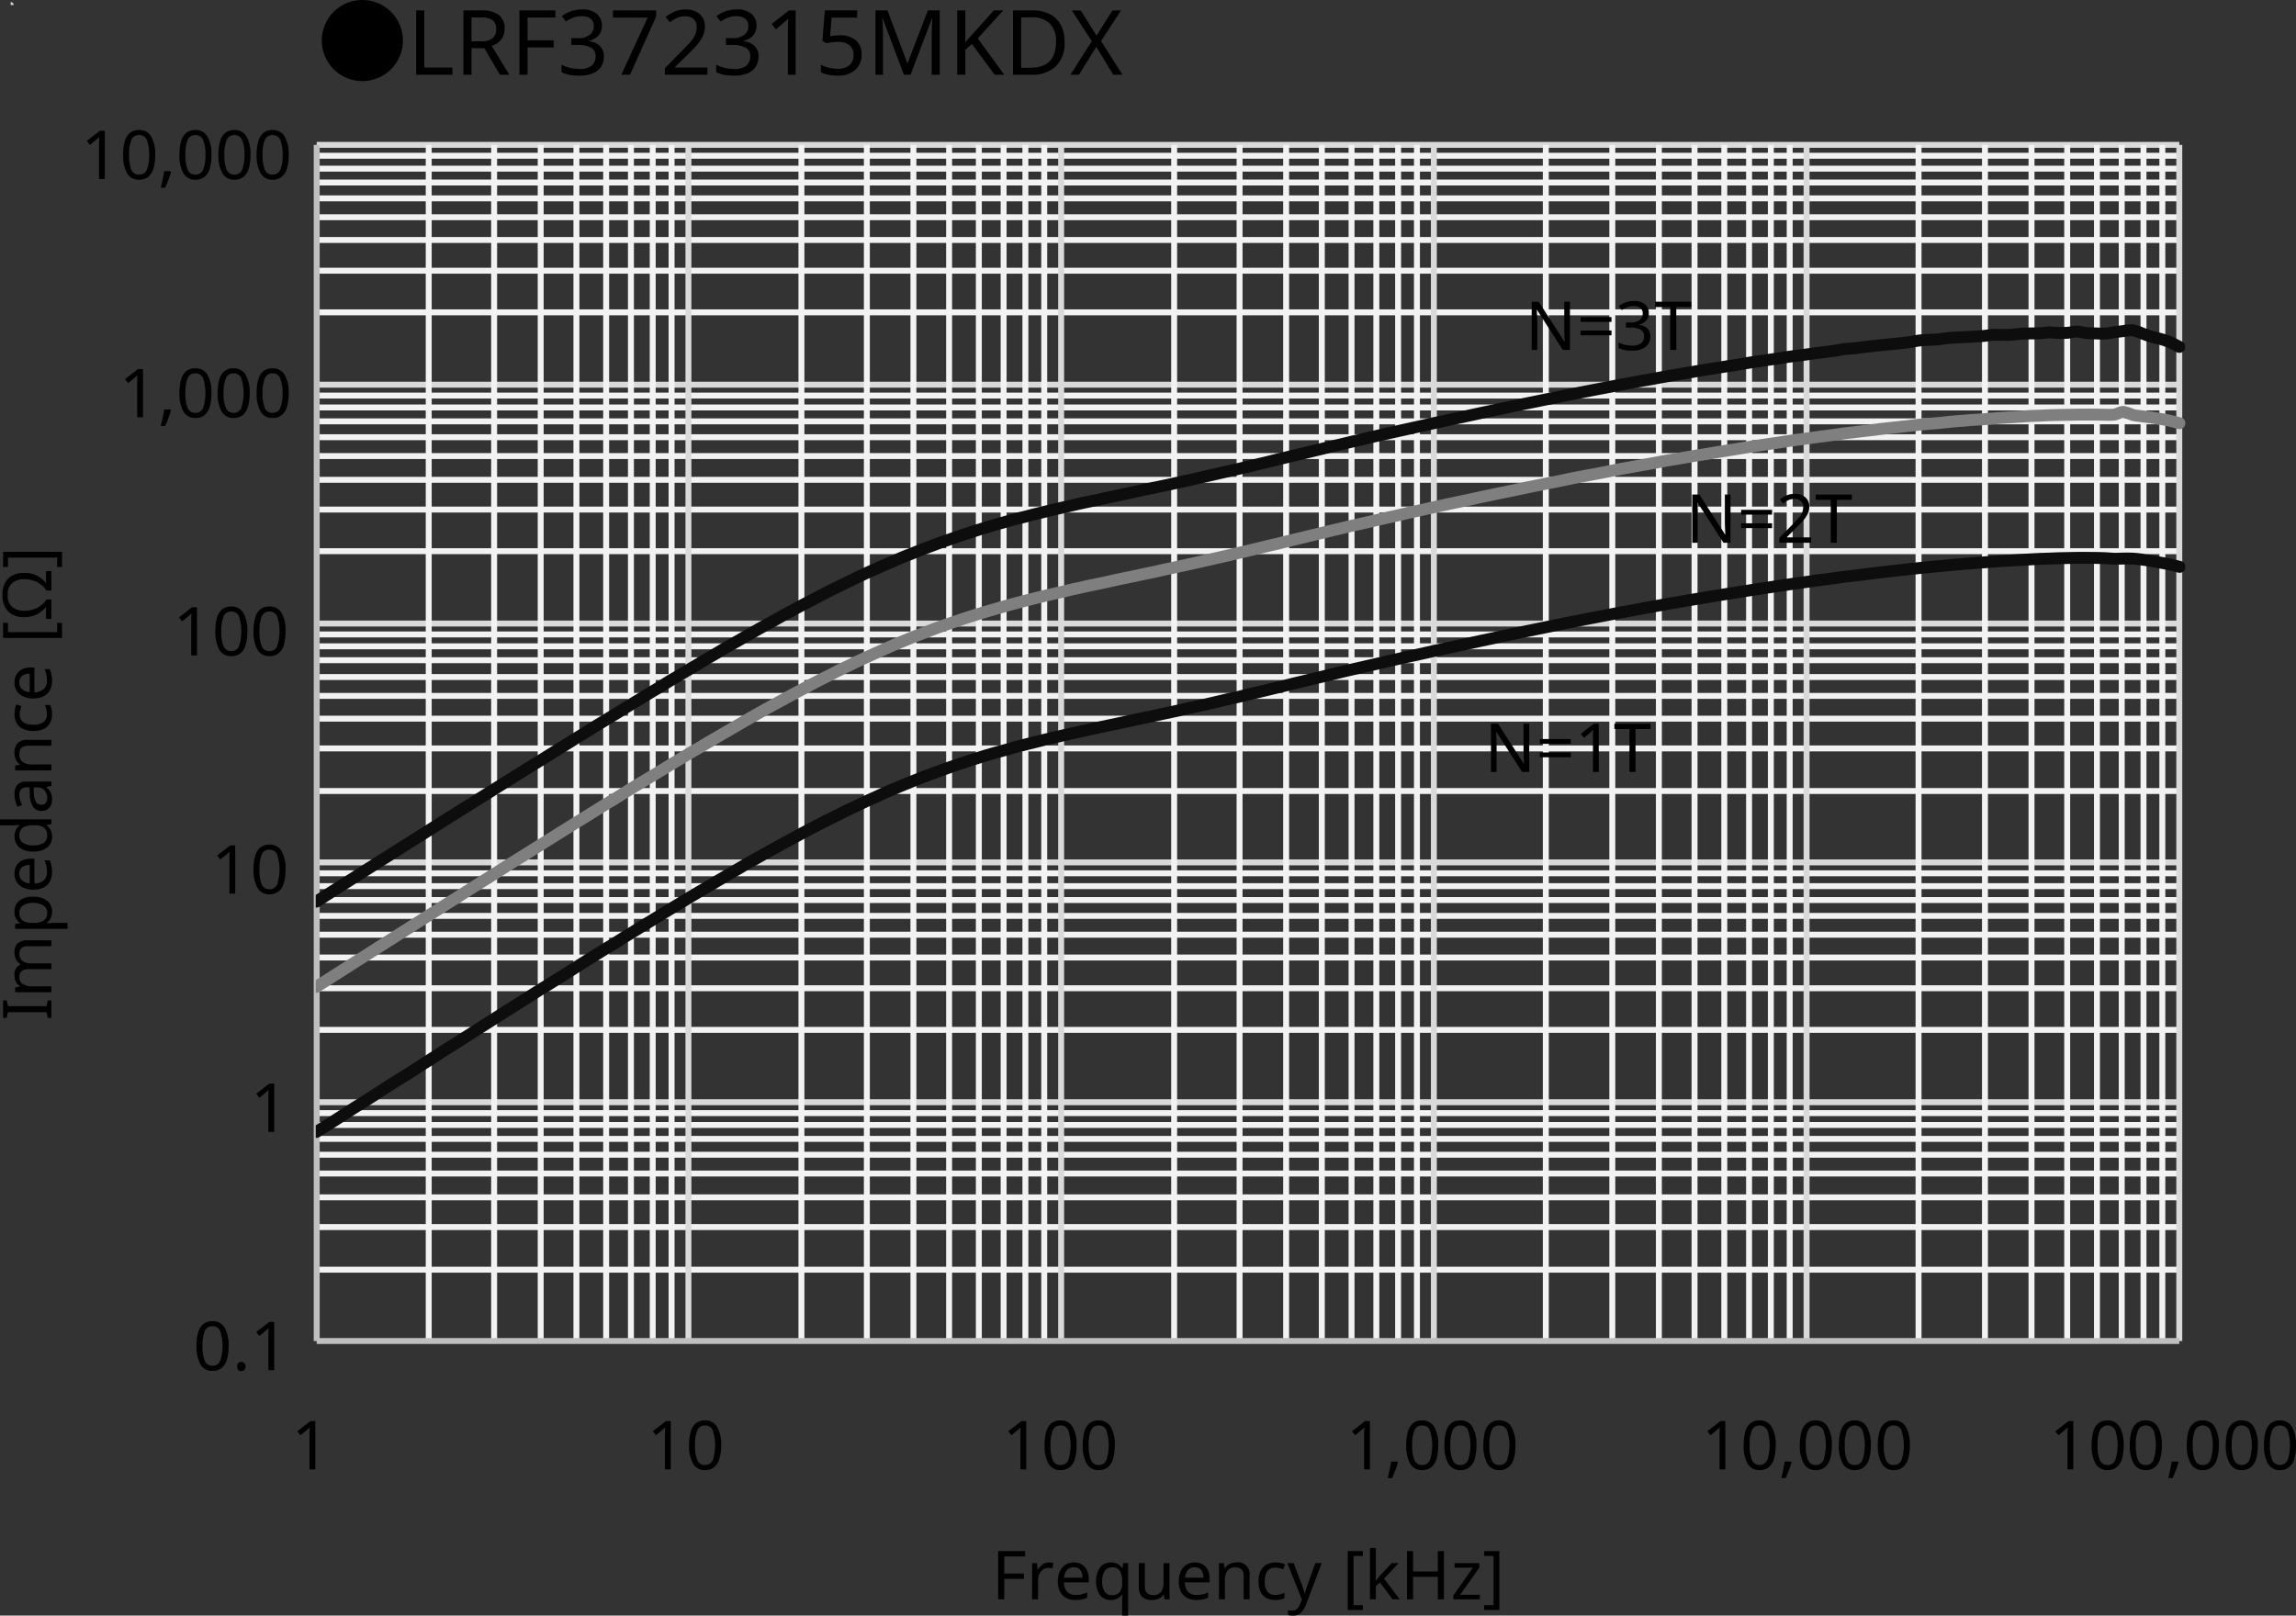<svg xmlns="http://www.w3.org/2000/svg" xmlns:xlink="http://www.w3.org/1999/xlink" viewBox="0 0 305.744 215.187">
  <rect x="0" y="0" width="305.744" height="215.187" fill="#333333" stroke="none"/>
  <defs>
    <style>
      .cls-1, .cls-2, .cls-3, .cls-4, .cls-5, .cls-7, .cls-8 {
        fill: none;
      }

      .cls-1 {
        clip-rule: evenodd;
      }

      .cls-2, .cls-9 {
        fill-rule: evenodd;
      }

      .cls-3 {
        stroke: #f2f2f2;
      }

      .cls-3, .cls-4, .cls-5, .cls-7, .cls-8 {
        stroke-linejoin: round;
      }

      .cls-3, .cls-4, .cls-5 {
        stroke-width: 0.792px;
      }

      .cls-4 {
        stroke: #d9d9d9;
      }

      .cls-5 {
        stroke: #bfbfbf;
      }

      .cls-6 {
        clip-path: url(#clip-path);
      }

      .cls-7 {
        stroke: #0d0d0d;
      }

      .cls-7, .cls-8 {
        stroke-linecap: round;
        stroke-width: 1.584px;
      }

      .cls-8 {
        stroke: #7f7f7f;
      }

      .cls-9 {
        fill: #d9d9d9;
      }
    </style>
    <clipPath id="clip-path" transform="translate(-1.599 -1.754)">
      <polygon class="cls-1" points="43.641 181.165 292.593 181.165 292.593 21.049 43.641 21.049 43.641 181.165 43.641 181.165"/>
    </clipPath>
  </defs>
  <g id="レイヤー_3" data-name="レイヤー 3">
    <g>
      <path class="cls-3" d="M43.773,170.869H291.8M43.773,165.193H291.8m-248.028-3.96H291.8M43.773,158.065H291.8M43.773,155.557H291.8M43.773,153.445H291.8M43.773,151.6H291.8M43.773,150.013H291.8M43.773,138.925H291.8M43.773,133.381H291.8M43.773,129.289H291.8M43.773,126.253H291.8M43.773,123.745H291.8M43.773,121.633H291.8M43.773,119.785H291.8M43.773,118.069H291.8M43.773,107.113H291.8M43.773,101.437H291.8M43.773,97.477H291.8M43.773,94.441H291.8M43.773,91.933H291.8M43.773,89.689H291.8M43.773,87.841H291.8M43.773,86.257H291.8M43.773,75.169H291.8M43.773,69.625H291.8M43.773,65.665H291.8M43.773,62.5H291.8M43.773,59.989H291.8M43.773,57.877H291.8M43.773,56.029H291.8M43.773,54.445H291.8M43.773,43.357H291.8M43.773,37.813H291.8M43.773,33.721H291.8M43.773,30.685H291.8M43.773,28.177H291.8M43.773,26.065H291.8M43.773,24.217H291.8M43.773,22.5H291.8" transform="translate(-1.599 -1.754)"/>
      <path class="cls-4" d="M43.773,148.561H291.8M43.773,116.617H291.8M43.773,84.805H291.8M43.773,52.993H291.8M43.773,21.049H291.8" transform="translate(-1.599 -1.754)"/>
      <path class="cls-3" d="M58.689,21.049V180.373M67.4,21.049V180.373m6.2-159.324V180.373M78.357,21.049V180.373m3.96-159.324V180.373m3.3-159.324V180.373m2.9-159.324V180.373M91.029,21.049V180.373M108.321,21.049V180.373m8.712-159.324V180.373m6.2-159.324V180.373m4.752-159.324V180.373m3.96-159.324V180.373m3.3-159.324V180.373m2.9-159.324V180.373m2.508-159.324V180.373M157.953,21.049V180.373m8.712-159.324V180.373m6.2-159.324V180.373m4.752-159.324V180.373m3.96-159.324V180.373m3.3-159.324V180.373m2.9-159.324V180.373m2.508-159.324V180.373m17.16-159.324V180.373M216.3,21.049V180.373m6.2-159.324V180.373m4.752-159.324V180.373m3.96-159.324V180.373m3.3-159.324V180.373m2.9-159.324V180.373m2.508-159.324V180.373m17.16-159.324V180.373m8.844-159.324V180.373m6.2-159.324V180.373m4.752-159.324V180.373m3.96-159.324V180.373m3.3-159.324V180.373m2.9-159.324V180.373m2.508-159.324V180.373" transform="translate(-1.599 -1.754)"/>
      <path class="cls-4" d="M93.273,21.049V180.373M142.905,21.049V180.373M192.537,21.049V180.373M242.169,21.049V180.373M291.8,21.049V180.373" transform="translate(-1.599 -1.754)"/>
      <line class="cls-5" x1="42.174" y1="178.619" x2="42.174" y2="19.295"/>
      <line class="cls-5" x1="42.174" y1="178.619" x2="290.202" y2="178.619"/>
      <g class="cls-6">
        <path class="cls-7" d="M43.715,152.527c.413-.256.827-.509,1.24-.767s.827-.52,1.241-.784.826-.536,1.24-.8.827-.534,1.241-.8.827-.518,1.24-.778.827-.522,1.241-.787.827-.536,1.24-.8.827-.534,1.241-.8.827-.52,1.24-.778.827-.5,1.24-.768.827-.544,1.241-.811.827-.527,1.241-.792l1.24-.8c.414-.266.827-.54,1.241-.8s.827-.5,1.24-.759.827-.536,1.241-.8.826-.525,1.24-.79.827-.537,1.241-.8.827-.517,1.24-.781.827-.539,1.241-.8.827-.512,1.24-.772.827-.524,1.241-.787l1.24-.789c.414-.263.827-.532,1.241-.79s.827-.5,1.24-.758.827-.522,1.241-.78.827-.511,1.24-.771.827-.532,1.241-.794.827-.522,1.24-.779.827-.509,1.241-.767.827-.523,1.24-.778.827-.494,1.241-.749.827-.525,1.24-.781.827-.5,1.241-.756.827-.522,1.24-.776.827-.5,1.241-.75.827-.5,1.24-.757.827-.51,1.241-.76.827-.489,1.24-.739.827-.512,1.241-.761.827-.492,1.24-.734.827-.475,1.241-.719.826-.5,1.24-.746.827-.485,1.241-.726.827-.477,1.24-.719.827-.5,1.241-.736.827-.466,1.24-.7.827-.464,1.241-.7l1.24-.689c.414-.228.827-.458,1.241-.683s.827-.444,1.24-.669.827-.458,1.241-.681.827-.441,1.24-.657.827-.429,1.241-.641.827-.424,1.24-.632.827-.409,1.241-.615.827-.419,1.24-.62.827-.391,1.241-.587.827-.4,1.24-.588.827-.368,1.241-.556.827-.388,1.24-.571.827-.356,1.241-.531.826-.352,1.24-.523.827-.335,1.241-.5.827-.336,1.24-.495.827-.306,1.241-.46.827-.312,1.24-.464.827-.3,1.241-.445.827-.28,1.24-.418.827-.28,1.241-.415.827-.265,1.24-.4.827-.259,1.241-.383.827-.245,1.24-.361.827-.217,1.241-.332.827-.248,1.24-.362.827-.215,1.241-.32.827-.2,1.24-.309.827-.212,1.241-.313.827-.2,1.24-.294.827-.2,1.241-.293.827-.187,1.24-.278.827-.179,1.241-.272.826-.193,1.24-.284.827-.174,1.241-.262l1.24-.266c.414-.088.827-.171,1.241-.259s.827-.179,1.24-.268.827-.181,1.241-.269.827-.171,1.24-.258l1.241-.264,1.24-.267c.414-.089.827-.175,1.241-.265s.827-.183,1.24-.275.827-.187,1.241-.279.827-.181,1.24-.273.827-.184,1.241-.28.827-.2,1.24-.293.827-.2,1.241-.293.827-.176,1.24-.273.827-.208,1.241-.307.827-.189,1.24-.288.827-.2,1.241-.3.827-.2,1.24-.3.827-.195,1.241-.3.827-.207,1.24-.308.827-.194,1.241-.293.827-.206,1.24-.306.827-.194,1.241-.294.827-.2,1.24-.305.827-.2,1.241-.3.827-.2,1.24-.294.827-.187,1.241-.281l1.24-.285c.414-.095.827-.188,1.241-.284s.827-.2,1.24-.294.827-.184,1.241-.277.827-.189,1.24-.281.827-.176,1.241-.267.827-.186,1.24-.279.827-.187,1.241-.277.827-.178,1.24-.267l1.241-.269,1.24-.27,1.241-.265c.413-.089.827-.182,1.24-.271s.827-.176,1.241-.264l1.24-.268c.414-.089.827-.179,1.241-.265s.827-.169,1.24-.254l1.241-.257,1.24-.254,1.241-.255,1.24-.254c.414-.086.827-.174,1.241-.257s.827-.159,1.24-.241.827-.168,1.241-.249.827-.16,1.24-.239l1.241-.24,1.24-.237c.414-.079.827-.16,1.241-.237s.827-.147,1.24-.224.827-.159,1.241-.236.827-.15,1.24-.224l1.241-.224,1.24-.223,1.241-.218c.413-.072.827-.145,1.24-.215s.827-.138,1.241-.207.827-.137,1.24-.207.827-.144,1.241-.214.827-.137,1.24-.2.827-.128,1.241-.194.827-.136,1.24-.2.827-.13,1.241-.194.827-.13,1.24-.193.827-.124,1.241-.186.827-.128,1.24-.19.827-.121,1.241-.181l1.24-.177q.621-.088,1.241-.173l1.24-.173,1.241-.165c.413-.055.827-.1,1.24-.162s.827-.124,1.241-.178.827-.092,1.24-.142.827-.108,1.241-.16.827-.1,1.24-.153.827-.1,1.241-.148.827-.1,1.24-.142.827-.094,1.241-.139l1.24-.137c.414-.045.827-.092,1.241-.134s.827-.081,1.24-.122.827-.084,1.241-.123.827-.071,1.24-.11.827-.084,1.241-.122.827-.068,1.24-.1.827-.07,1.241-.1.827-.059,1.24-.09.827-.062,1.241-.093.827-.066,1.24-.093.827-.047,1.241-.071l1.24-.072q.621-.036,1.241-.069c.413-.023.827-.047,1.24-.064s.827-.025,1.241-.039.827-.036,1.24-.049.827-.018,1.241-.027.827-.021,1.24-.024.827,0,1.241,0,.827,0,1.24.01.827.012,1.241.031.827.073,1.24.082.827-.026,1.241-.029.827-.013,1.24.011.827.08,1.241.131.827.111,1.24.18.827.16,1.241.238.827.14,1.24.231.827.212,1.241.317" transform="translate(-1.599 -1.754)"/>
      </g>
      <g class="cls-6">
        <path class="cls-8" d="M43.715,133.2c.413-.262.827-.521,1.24-.784s.827-.531,1.241-.795.826-.521,1.24-.785.827-.536,1.241-.8.827-.523,1.24-.784.827-.522,1.241-.785.827-.531,1.24-.794.827-.521,1.241-.783l1.24-.791c.413-.263.827-.524,1.24-.788s.827-.531,1.241-.793.827-.519,1.241-.78.827-.523,1.24-.786.827-.533,1.241-.794.827-.511,1.24-.773.827-.536,1.241-.8.826-.52,1.24-.78l1.241-.781,1.24-.786c.414-.261.827-.519,1.241-.781s.827-.53,1.24-.789.827-.512,1.241-.77.826-.517,1.24-.776l1.241-.778,1.24-.78c.414-.26.827-.522,1.241-.78s.827-.512,1.24-.77.827-.521,1.241-.777.827-.5,1.24-.761.827-.518,1.241-.775.827-.518,1.24-.771.827-.494,1.241-.748.827-.516,1.24-.773.827-.518,1.241-.771.827-.5,1.24-.749l1.241-.745c.413-.248.827-.494,1.24-.746s.827-.516,1.241-.767.827-.488,1.24-.737.827-.507,1.241-.752.827-.475,1.24-.718.827-.5,1.241-.746.826-.479,1.24-.72.827-.485,1.241-.725.827-.477,1.24-.717.827-.486,1.241-.725.827-.477,1.24-.712.827-.467,1.241-.7.827-.455,1.24-.682.827-.455,1.241-.681.827-.45,1.24-.672.827-.441,1.241-.662.827-.447,1.24-.665.827-.436,1.241-.648.827-.413,1.24-.624.827-.433,1.241-.639.827-.4,1.24-.6.827-.4,1.241-.6.827-.385,1.24-.575.827-.379,1.241-.564.827-.362,1.24-.546.827-.381,1.241-.559.826-.342,1.24-.513.827-.348,1.241-.513.827-.315,1.24-.473.827-.321,1.241-.478.827-.315,1.24-.465.827-.293,1.241-.435.827-.282,1.24-.42.827-.278,1.241-.412.827-.261,1.24-.389.827-.254,1.241-.377.827-.242,1.24-.361.827-.24,1.241-.357.827-.229,1.24-.34.827-.22,1.241-.327.827-.211,1.24-.315.827-.21,1.241-.31.827-.194,1.24-.289.827-.185,1.241-.282.827-.2,1.24-.3.827-.18,1.241-.273.826-.192,1.24-.28.827-.165,1.241-.252.827-.178,1.24-.269.827-.187,1.241-.276.827-.174,1.24-.26l1.241-.259c.413-.088.827-.179,1.24-.266s.827-.167,1.241-.257.827-.19,1.24-.28.827-.174,1.241-.263.827-.183,1.24-.274l1.241-.274c.413-.092.827-.182,1.24-.275s.827-.189,1.241-.284l1.24-.281c.414-.094.827-.188,1.241-.285s.827-.2,1.24-.295l1.241-.288c.413-.1.827-.194,1.24-.294s.827-.208,1.241-.307.827-.188,1.24-.287.827-.207,1.241-.308.827-.2,1.24-.3l1.241-.3,1.24-.3,1.241-.3c.413-.1.827-.2,1.24-.3s.827-.191,1.241-.29.827-.2,1.24-.3.827-.18,1.241-.274.827-.195,1.24-.29.827-.189,1.241-.284.827-.193,1.24-.285.827-.175,1.241-.269.827-.2,1.24-.3.827-.176,1.241-.266.827-.184,1.24-.277.827-.189,1.241-.28.827-.178,1.24-.267.827-.181,1.241-.269.827-.173,1.24-.261.827-.173,1.241-.263.827-.188,1.24-.276.827-.17,1.241-.256l1.24-.263L202.5,67.2l1.24-.26c.414-.087.827-.178,1.241-.264s.827-.166,1.24-.25.827-.169,1.241-.251.827-.158,1.24-.241.827-.17,1.241-.255.827-.177,1.24-.26.827-.158,1.241-.236l1.24-.234c.414-.078.827-.153,1.241-.233s.827-.169,1.24-.25.827-.165,1.241-.242.827-.146,1.24-.221.827-.156,1.241-.23.827-.142,1.24-.216.827-.153,1.241-.23.827-.16,1.24-.232.827-.131,1.241-.2.827-.147,1.24-.22.827-.148,1.241-.216.827-.12,1.24-.187.827-.145,1.241-.215.827-.137,1.24-.205.827-.135,1.241-.2.827-.131,1.24-.2.827-.132,1.241-.2.827-.126,1.24-.188l1.241-.188c.413-.062.827-.122,1.24-.183s.827-.128,1.241-.188.827-.118,1.24-.176l1.241-.172,1.24-.171q.621-.084,1.241-.165c.413-.055.827-.106,1.24-.163s.827-.123,1.241-.177.827-.095,1.24-.145.827-.1,1.241-.152.827-.095,1.24-.144.827-.106,1.241-.155.827-.092,1.24-.137l1.241-.134c.413-.046.827-.089,1.24-.136s.827-.1,1.241-.147.827-.08,1.24-.116.827-.064,1.241-.1.827-.085,1.24-.127.827-.089,1.241-.125.827-.059,1.24-.091.827-.074,1.241-.1.827-.048,1.24-.078.827-.075,1.241-.107.827-.062,1.24-.089.827-.047,1.241-.072.827-.051,1.24-.079.827-.062,1.241-.084.827-.028,1.24-.045.827-.044,1.241-.059.827-.021,1.24-.029.827-.016,1.241-.023.827-.019,1.24-.024.827-.006,1.241-.008.827-.006,1.24,0,.827.02,1.241.02a8.023,8.023,0,0,0,1.24-.018c.414-.062.827-.363,1.241-.354a6.714,6.714,0,0,1,1.24.4c.414.1.827.125,1.241.182s.827.1,1.24.159.827.13,1.241.2.827.148,1.24.24.827.21,1.241.315" transform="translate(-1.599 -1.754)"/>
      </g>
      <g class="cls-6">
        <path class="cls-7" d="M43.715,121.85l1.24-.791c.414-.264.827-.532,1.241-.8s.826-.52,1.24-.782.827-.522,1.241-.785.827-.531,1.24-.793.827-.519,1.241-.781.827-.53,1.24-.791.827-.515,1.241-.777.827-.528,1.24-.791l1.24-.785,1.241-.781,1.241-.78,1.24-.789q.621-.393,1.241-.784t1.24-.777l1.241-.775,1.24-.775q.621-.388,1.241-.78l1.24-.778,1.241-.779,1.24-.776c.414-.259.827-.521,1.241-.78s.826-.517,1.24-.773.827-.505,1.241-.761.827-.517,1.24-.774l1.241-.771q.62-.386,1.24-.771c.414-.257.827-.52,1.241-.775s.827-.5,1.24-.758.827-.525,1.241-.781.827-.5,1.24-.755.827-.5,1.241-.752.827-.514,1.24-.768.827-.505,1.241-.757l1.24-.754c.414-.252.827-.51,1.241-.759s.827-.485,1.24-.737.827-.524,1.241-.773.827-.478,1.24-.723.827-.5,1.241-.747.827-.484,1.24-.73.827-.5,1.241-.746.826-.478,1.24-.721.827-.5,1.241-.737.827-.466,1.24-.7.827-.479,1.241-.716.827-.47,1.24-.7.827-.473,1.241-.7.827-.45,1.24-.68.827-.474,1.241-.7.827-.449,1.24-.673.827-.451,1.241-.67.827-.429,1.24-.644l1.241-.647c.413-.216.827-.44,1.24-.649s.827-.4,1.241-.606l1.24-.608c.414-.2.827-.408,1.241-.607s.827-.394,1.24-.585.827-.372,1.241-.556.827-.372,1.24-.551.827-.349,1.241-.526.826-.364,1.24-.535.827-.328,1.241-.492.827-.333,1.24-.494.827-.315,1.241-.471.827-.315,1.24-.464.827-.287,1.241-.43.827-.288,1.24-.428.827-.277,1.241-.412.827-.268,1.24-.4.827-.254,1.241-.379.827-.25,1.24-.369.827-.232,1.241-.348.827-.242,1.24-.352.827-.2,1.241-.3.827-.22,1.24-.325.827-.205,1.241-.305.827-.2,1.24-.3.827-.194,1.241-.289.827-.187,1.24-.282.827-.2,1.241-.289.826-.18,1.24-.266.827-.166,1.241-.254.827-.187,1.24-.276.827-.173,1.241-.261l1.24-.267,1.241-.267c.413-.09.827-.184,1.24-.271s.827-.169,1.241-.255.827-.171,1.24-.259.827-.178,1.241-.269.827-.186,1.24-.278.827-.176,1.241-.269.827-.194,1.24-.289.827-.184,1.241-.278.827-.192,1.24-.286l1.241-.281q.62-.141,1.24-.284t1.241-.292l1.24-.3c.414-.1.827-.193,1.241-.294s.827-.209,1.24-.31.827-.2,1.241-.3.827-.206,1.24-.3.827-.192,1.241-.29.827-.2,1.24-.3l1.241-.3c.413-.1.827-.205,1.24-.3s.827-.191,1.241-.289.827-.2,1.24-.3.827-.184,1.241-.281.827-.2,1.24-.3.827-.191,1.241-.285.827-.184,1.24-.276.827-.188,1.241-.28.827-.184,1.24-.276l1.241-.274,1.24-.277c.414-.092.827-.185,1.241-.276s.827-.178,1.24-.269.827-.184,1.241-.272.827-.171,1.24-.259.827-.179,1.241-.269.827-.183,1.24-.272.827-.171,1.241-.258l1.24-.267,1.241-.258c.413-.088.827-.181,1.24-.267s.827-.167,1.241-.251l1.24-.253c.414-.084.827-.17,1.241-.255l1.24-.251c.414-.084.827-.171,1.241-.254s.827-.163,1.24-.245l1.241-.245,1.24-.241c.414-.08.827-.162,1.241-.241s.827-.159,1.24-.236L217.385,53l1.24-.232c.414-.077.827-.154,1.241-.228s.827-.145,1.24-.219.827-.148,1.241-.222.827-.153,1.24-.227.827-.146,1.241-.217.827-.141,1.24-.21l1.241-.21,1.24-.207,1.241-.2c.413-.068.827-.137,1.24-.2s.827-.127,1.241-.191.827-.13,1.24-.2.827-.142,1.241-.207.827-.124,1.24-.186.827-.125,1.241-.185.827-.109,1.24-.172.827-.144,1.241-.2.827-.106,1.24-.16l1.241-.166c.413-.056.827-.114,1.24-.168s.827-.107,1.241-.161.827-.1,1.24-.162.827-.163,1.241-.216.827-.061,1.24-.1.827-.1,1.241-.148.827-.105,1.24-.152.827-.089,1.241-.131.827-.08,1.24-.121.827-.083,1.241-.128.827-.085,1.24-.144.827-.161,1.241-.211.827-.067,1.24-.093.827-.029,1.241-.066.827-.11,1.24-.153.827-.077,1.241-.1.827-.031,1.24-.052.827-.047,1.241-.073.827-.043,1.24-.082.827-.129,1.241-.152.827.014,1.24.013.827.006,1.241-.021.827-.108,1.24-.137.827-.028,1.241-.037.827,0,1.24-.019.827-.112,1.241-.119.827.064,1.24.073.827.006,1.241-.024.827-.164,1.24-.158.827.149,1.241.19.827.044,1.24.056.827.045,1.241.018.827-.119,1.24-.175.827-.114,1.241-.157a5.359,5.359,0,0,1,1.24-.105,6.662,6.662,0,0,1,1.241.422c.413.143.827.314,1.24.438s.827.185,1.241.307a11.634,11.634,0,0,1,1.24.423c.414.174.827.414,1.241.621" transform="translate(-1.599 -1.754)"/>
      </g>
      <g>
        <path d="M205.236,104.572h-.944l-3.438-5.337h-.037c.012.21.028.471.045.784s.028.632.028.962v3.591h-.747V98.146h.935l3.43,5.319h.036c-.007-.1-.014-.239-.023-.432s-.018-.4-.027-.625-.014-.436-.014-.635V98.146h.756Z" transform="translate(-1.599 -1.754)"/>
        <path d="M206.649,100.828v-.639h4.122v.639Zm0,1.791v-.639h4.122v.639Z" transform="translate(-1.599 -1.754)"/>
        <path d="M214.5,104.572h-.774v-4.491q0-.387.008-.621c.006-.155.016-.317.028-.485-.1.095-.185.176-.266.242s-.179.15-.292.253l-.684.557L212.1,99.5l1.737-1.35h.657Z" transform="translate(-1.599 -1.754)"/>
        <path d="M219.394,104.572h-.811V98.857h-2.007v-.711h4.816v.711h-2Z" transform="translate(-1.599 -1.754)"/>
      </g>
      <g>
        <path d="M232.04,74.048H231.1l-3.439-5.337h-.036q.018.315.045.783c.019.312.027.633.027.963v3.591h-.747V67.622h.936l3.43,5.318h.036c-.007-.095-.014-.239-.023-.431s-.018-.4-.027-.625-.014-.437-.014-.635V67.622h.756Z" transform="translate(-1.599 -1.754)"/>
        <path d="M233.453,70.3v-.639h4.122V70.3Zm0,1.791v-.639h4.122V72.1Z" transform="translate(-1.599 -1.754)"/>
        <path d="M242.786,74.048h-4.248v-.657l1.684-1.7q.475-.484.814-.863a3.172,3.172,0,0,0,.509-.738,1.858,1.858,0,0,0,.171-.8,1.014,1.014,0,0,0-.316-.806,1.206,1.206,0,0,0-.819-.274,1.955,1.955,0,0,0-.827.162,3.754,3.754,0,0,0-.721.449l-.423-.53a3.731,3.731,0,0,1,.869-.536,2.661,2.661,0,0,1,1.1-.22,2.081,2.081,0,0,1,1.423.459,1.58,1.58,0,0,1,.521,1.251,2.2,2.2,0,0,1-.207.945,3.924,3.924,0,0,1-.576.873q-.369.432-.863.909l-1.342,1.323v.036h3.249Z" transform="translate(-1.599 -1.754)"/>
        <path d="M246.2,74.048h-.81V68.333H243.38v-.711H248.2v.711h-2Z" transform="translate(-1.599 -1.754)"/>
      </g>
      <g>
        <path d="M210.659,48.369h-.944l-3.439-5.337h-.036c.012.21.028.471.045.783s.027.633.027.963v3.591h-.747V41.943h.936l3.43,5.319h.036c-.007-.1-.014-.24-.023-.432s-.018-.4-.027-.625-.014-.437-.014-.635V41.943h.756Z" transform="translate(-1.599 -1.754)"/>
        <path d="M212.072,44.625v-.639h4.122v.639Zm0,1.791v-.639h4.122v.639Z" transform="translate(-1.599 -1.754)"/>
        <path d="M221.162,43.446a1.433,1.433,0,0,1-.364,1.031,1.808,1.808,0,0,1-.967.508v.036a1.845,1.845,0,0,1,1.148.486,1.43,1.43,0,0,1,.381,1.035,1.9,1.9,0,0,1-.26,1,1.728,1.728,0,0,1-.806.675,3.453,3.453,0,0,1-1.4.243,5.376,5.376,0,0,1-.936-.076,3.021,3.021,0,0,1-.828-.275V47.37a3.742,3.742,0,0,0,.873.315,3.986,3.986,0,0,0,.9.108,1.868,1.868,0,0,0,1.247-.337,1.18,1.18,0,0,0,.382-.932.919.919,0,0,0-.471-.868,2.743,2.743,0,0,0-1.329-.266h-.621v-.675h.63a1.868,1.868,0,0,0,1.2-.333,1.081,1.081,0,0,0,.41-.882.881.881,0,0,0-.316-.724,1.307,1.307,0,0,0-.854-.257,2.321,2.321,0,0,0-.891.153,4.554,4.554,0,0,0-.73.387l-.4-.54a3.291,3.291,0,0,1,.85-.468,3.168,3.168,0,0,1,1.157-.2,2.155,2.155,0,0,1,1.5.45A1.483,1.483,0,0,1,221.162,43.446Z" transform="translate(-1.599 -1.754)"/>
        <path d="M224.816,48.369h-.81V42.654H222v-.711h4.815v.711h-2Z" transform="translate(-1.599 -1.754)"/>
      </g>
    </g>
  </g>
  <g id="レイヤー_4のコピー" data-name="レイヤー 4のコピー">
    <g>
      <g>
        <g>
          <path d="M49.851,1.754a5.4,5.4,0,1,1-5.4,5.4A5.389,5.389,0,0,1,49.851,1.754Z" transform="translate(-1.599 -1.754)"/>
          <path d="M57.018,11.708V3.14H58.1v7.608h3.744v.96Z" transform="translate(-1.599 -1.754)"/>
          <path d="M65.67,3.14a3.765,3.765,0,0,1,2.358.606,2.2,2.2,0,0,1,.763,1.83,2.334,2.334,0,0,1-.252,1.14,2.161,2.161,0,0,1-.643.732,3.134,3.134,0,0,1-.822.42l2.352,3.84H68.167L66.09,8.168h-1.7v3.54h-1.08V3.14Zm-.06.936H64.386v3.18H65.67a2.3,2.3,0,0,0,1.524-.414,1.521,1.521,0,0,0,.48-1.218,1.356,1.356,0,0,0-.5-1.194A2.742,2.742,0,0,0,65.61,4.076Z" transform="translate(-1.599 -1.754)"/>
          <path d="M71.85,11.708H70.77V3.14h4.788v.948H71.85V7.124h3.48v.948H71.85Z" transform="translate(-1.599 -1.754)"/>
          <path d="M81.75,5.144a1.91,1.91,0,0,1-.487,1.374,2.4,2.4,0,0,1-1.29.678v.048a2.449,2.449,0,0,1,1.53.648,1.9,1.9,0,0,1,.51,1.38,2.534,2.534,0,0,1-.347,1.332,2.3,2.3,0,0,1-1.075.9,4.6,4.6,0,0,1-1.866.324,7.182,7.182,0,0,1-1.248-.1,4.009,4.009,0,0,1-1.1-.366v-.984a4.987,4.987,0,0,0,1.164.42,5.328,5.328,0,0,0,1.2.144,2.492,2.492,0,0,0,1.662-.45,1.57,1.57,0,0,0,.51-1.242,1.226,1.226,0,0,0-.63-1.158,3.653,3.653,0,0,0-1.771-.354h-.828v-.9h.841a2.5,2.5,0,0,0,1.6-.444,1.439,1.439,0,0,0,.545-1.176,1.175,1.175,0,0,0-.419-.966,1.757,1.757,0,0,0-1.14-.342,3.1,3.1,0,0,0-1.189.2,5.955,5.955,0,0,0-.971.516l-.529-.72a4.392,4.392,0,0,1,1.134-.624A4.229,4.229,0,0,1,79.1,3.02a2.872,2.872,0,0,1,2,.6A1.977,1.977,0,0,1,81.75,5.144Z" transform="translate(-1.599 -1.754)"/>
          <path d="M84.33,11.708,87.846,4.1h-4.62V3.14h5.748v.816l-3.48,7.752Z" transform="translate(-1.599 -1.754)"/>
          <path d="M95.8,11.708H90.137v-.876l2.244-2.268q.636-.648,1.086-1.152a4.226,4.226,0,0,0,.678-.984,2.458,2.458,0,0,0,.228-1.068,1.348,1.348,0,0,0-.42-1.074,1.6,1.6,0,0,0-1.092-.366,2.614,2.614,0,0,0-1.1.216,4.944,4.944,0,0,0-.96.6l-.564-.708a5,5,0,0,1,1.158-.714,3.547,3.547,0,0,1,1.47-.294,2.771,2.771,0,0,1,1.9.612,2.107,2.107,0,0,1,.7,1.668,2.928,2.928,0,0,1-.276,1.26,5.218,5.218,0,0,1-.768,1.164q-.492.576-1.152,1.212L91.469,10.7v.048H95.8Z" transform="translate(-1.599 -1.754)"/>
          <path d="M102.341,5.144a1.909,1.909,0,0,1-.486,1.374,2.4,2.4,0,0,1-1.29.678v.048a2.452,2.452,0,0,1,1.53.648,1.9,1.9,0,0,1,.51,1.38,2.525,2.525,0,0,1-.348,1.332,2.3,2.3,0,0,1-1.074.9,4.6,4.6,0,0,1-1.866.324,7.182,7.182,0,0,1-1.248-.1,4.026,4.026,0,0,1-1.1-.366v-.984a5,5,0,0,0,1.164.42,5.336,5.336,0,0,0,1.2.144,2.492,2.492,0,0,0,1.662-.45,1.57,1.57,0,0,0,.509-1.242,1.225,1.225,0,0,0-.629-1.158A3.653,3.653,0,0,0,99.1,7.736h-.828v-.9h.841a2.49,2.49,0,0,0,1.6-.444,1.437,1.437,0,0,0,.546-1.176,1.172,1.172,0,0,0-.42-.966A1.752,1.752,0,0,0,99.7,3.908a3.1,3.1,0,0,0-1.189.2,5.955,5.955,0,0,0-.971.516l-.529-.72a4.392,4.392,0,0,1,1.134-.624,4.229,4.229,0,0,1,1.542-.264,2.875,2.875,0,0,1,2,.6A1.976,1.976,0,0,1,102.341,5.144Z" transform="translate(-1.599 -1.754)"/>
          <path d="M107.549,11.708h-1.032V5.72c0-.344.005-.619.013-.828s.019-.424.036-.648a4.777,4.777,0,0,1-.355.324c-.107.088-.238.2-.389.336l-.912.744-.552-.708,2.315-1.8h.876Z" transform="translate(-1.599 -1.754)"/>
          <path d="M113.453,6.452a3.145,3.145,0,0,1,2.093.66,2.292,2.292,0,0,1,.787,1.86,2.675,2.675,0,0,1-.846,2.094,3.4,3.4,0,0,1-2.359.762,6.133,6.133,0,0,1-1.248-.12,3.283,3.283,0,0,1-.971-.348v-1a3.657,3.657,0,0,0,1.049.414,5.026,5.026,0,0,0,1.183.15,2.428,2.428,0,0,0,1.529-.45,1.653,1.653,0,0,0,.582-1.4,1.62,1.62,0,0,0-.515-1.29,2.448,2.448,0,0,0-1.632-.45,5.665,5.665,0,0,0-.769.06q-.43.06-.695.12l-.528-.336.324-4.044h4.3V4.1h-3.4l-.2,2.484q.2-.036.552-.084A5.635,5.635,0,0,1,113.453,6.452Z" transform="translate(-1.599 -1.754)"/>
          <path d="M121.961,11.708,119.141,4.2h-.048q.036.372.06,1t.024,1.314v5.2h-1V3.14h1.6l2.64,7.02h.048l2.688-7.02h1.584v8.568h-1.068V6.44q0-.624.03-1.236t.054-1h-.047l-2.857,7.5Z" transform="translate(-1.599 -1.754)"/>
          <path d="M135.329,11.708h-1.272l-3.036-4.092-.876.768v3.324h-1.08V3.14h1.08V7.364q.36-.408.731-.816l.745-.816,2.316-2.592h1.26l-3.4,3.732Z" transform="translate(-1.599 -1.754)"/>
          <path d="M143.357,7.34a4.25,4.25,0,0,1-1.183,3.27,4.653,4.653,0,0,1-3.294,1.1h-2.387V3.14h2.639a4.922,4.922,0,0,1,2.239.48,3.371,3.371,0,0,1,1.469,1.416A4.717,4.717,0,0,1,143.357,7.34Zm-1.141.036a3.314,3.314,0,0,0-.845-2.514,3.358,3.358,0,0,0-2.394-.8h-1.4v6.72h1.164Q142.216,10.784,142.216,7.376Z" transform="translate(-1.599 -1.754)"/>
          <path d="M151.073,11.708h-1.224l-2.268-3.72-2.3,3.72h-1.141l2.844-4.464-2.664-4.1h1.2l2.1,3.36,2.112-3.36h1.14l-2.652,4.08Z" transform="translate(-1.599 -1.754)"/>
        </g>
        <path class="cls-9" d="M3.027,2.029a.534.534,0,0,1,.2.056.342.342,0,0,1,.141.141.526.526,0,0,1,.057.2h-.4V2.029Z" transform="translate(-1.599 -1.754)"/>
      </g>
      <g>
        <path d="M43.587,197.468h-.774v-4.491q0-.387.009-.622c.006-.155.015-.317.027-.485a3.18,3.18,0,0,1-.266.242c-.081.067-.178.151-.292.253l-.684.558-.414-.531,1.737-1.35h.657Z" transform="translate(-1.599 -1.754)"/>
        <g>
          <path d="M90.923,197.468h-.774v-4.491q0-.387.009-.622c.006-.155.015-.317.027-.485a3.346,3.346,0,0,1-.266.242c-.081.067-.178.151-.292.253l-.684.558-.414-.531,1.737-1.35h.657Z" transform="translate(-1.599 -1.754)"/>
          <path d="M97.628,194.246a6.4,6.4,0,0,1-.216,1.781,2.263,2.263,0,0,1-.688,1.135,1.865,1.865,0,0,1-1.238.4,1.735,1.735,0,0,1-1.607-.877,4.809,4.809,0,0,1-.517-2.435,6.536,6.536,0,0,1,.211-1.782,2.229,2.229,0,0,1,.68-1.13,1.858,1.858,0,0,1,1.233-.392,1.761,1.761,0,0,1,1.611.87A4.674,4.674,0,0,1,97.628,194.246Zm-3.474,0a4.95,4.95,0,0,0,.3,1.98,1.049,1.049,0,0,0,1.03.657,1.063,1.063,0,0,0,1.031-.653,6.465,6.465,0,0,0,0-3.956,1.063,1.063,0,0,0-1.031-.656,1.05,1.05,0,0,0-1.03.656A4.929,4.929,0,0,0,94.154,194.246Z" transform="translate(-1.599 -1.754)"/>
        </g>
        <g>
          <path d="M138.259,197.468h-.774v-4.491q0-.387.009-.622c.006-.155.015-.317.027-.485a3.346,3.346,0,0,1-.266.242c-.081.067-.178.151-.292.253l-.684.558-.414-.531,1.737-1.35h.657Z" transform="translate(-1.599 -1.754)"/>
          <path d="M144.964,194.246a6.4,6.4,0,0,1-.216,1.781,2.263,2.263,0,0,1-.688,1.135,1.865,1.865,0,0,1-1.238.4,1.735,1.735,0,0,1-1.607-.877,4.809,4.809,0,0,1-.517-2.435,6.536,6.536,0,0,1,.211-1.782,2.229,2.229,0,0,1,.68-1.13,1.858,1.858,0,0,1,1.233-.392,1.761,1.761,0,0,1,1.611.87A4.674,4.674,0,0,1,144.964,194.246Zm-3.474,0a4.95,4.95,0,0,0,.3,1.98,1.049,1.049,0,0,0,1.03.657,1.063,1.063,0,0,0,1.031-.653,6.465,6.465,0,0,0,0-3.956,1.063,1.063,0,0,0-1.031-.656,1.05,1.05,0,0,0-1.03.656A4.929,4.929,0,0,0,141.49,194.246Z" transform="translate(-1.599 -1.754)"/>
          <path d="M150.049,194.246a6.4,6.4,0,0,1-.216,1.781,2.277,2.277,0,0,1-.688,1.135,1.868,1.868,0,0,1-1.239.4,1.734,1.734,0,0,1-1.606-.877,4.808,4.808,0,0,1-.518-2.435,6.533,6.533,0,0,1,.212-1.782,2.222,2.222,0,0,1,.68-1.13,1.854,1.854,0,0,1,1.232-.392,1.762,1.762,0,0,1,1.612.87A4.684,4.684,0,0,1,150.049,194.246Zm-3.475,0a4.968,4.968,0,0,0,.3,1.98,1.051,1.051,0,0,0,1.03.657,1.064,1.064,0,0,0,1.032-.653,6.485,6.485,0,0,0,0-3.956,1.064,1.064,0,0,0-1.032-.656,1.052,1.052,0,0,0-1.03.656A4.947,4.947,0,0,0,146.574,194.246Z" transform="translate(-1.599 -1.754)"/>
        </g>
        <g>
          <path d="M184.024,197.468h-.774v-4.491q0-.387.009-.622c.006-.155.015-.317.027-.485a3.348,3.348,0,0,1-.265.242c-.082.067-.179.151-.292.253l-.685.558-.414-.531,1.737-1.35h.657Z" transform="translate(-1.599 -1.754)"/>
          <path d="M187.688,196.424l.062.1a10.443,10.443,0,0,1-.342,1.049c-.143.381-.288.734-.431,1.058h-.585q.126-.513.256-1.125c.087-.408.152-.769.194-1.08Z" transform="translate(-1.599 -1.754)"/>
          <path d="M193.123,194.246a6.4,6.4,0,0,1-.216,1.781,2.27,2.27,0,0,1-.688,1.135,1.865,1.865,0,0,1-1.238.4,1.733,1.733,0,0,1-1.606-.877,4.8,4.8,0,0,1-.518-2.435,6.575,6.575,0,0,1,.211-1.782,2.229,2.229,0,0,1,.68-1.13,1.858,1.858,0,0,1,1.233-.392,1.761,1.761,0,0,1,1.611.87A4.674,4.674,0,0,1,193.123,194.246Zm-3.474,0a4.971,4.971,0,0,0,.3,1.98,1.051,1.051,0,0,0,1.031.657,1.063,1.063,0,0,0,1.031-.653,6.465,6.465,0,0,0,0-3.956,1.063,1.063,0,0,0-1.031-.656,1.052,1.052,0,0,0-1.031.656A4.95,4.95,0,0,0,189.649,194.246Z" transform="translate(-1.599 -1.754)"/>
          <path d="M198.208,194.246a6.4,6.4,0,0,1-.216,1.781,2.27,2.27,0,0,1-.688,1.135,1.865,1.865,0,0,1-1.238.4,1.733,1.733,0,0,1-1.606-.877,4.8,4.8,0,0,1-.518-2.435,6.575,6.575,0,0,1,.211-1.782,2.229,2.229,0,0,1,.68-1.13,1.858,1.858,0,0,1,1.233-.392,1.761,1.761,0,0,1,1.611.87A4.674,4.674,0,0,1,198.208,194.246Zm-3.474,0a4.971,4.971,0,0,0,.3,1.98,1.051,1.051,0,0,0,1.031.657,1.063,1.063,0,0,0,1.031-.653,6.465,6.465,0,0,0,0-3.956,1.063,1.063,0,0,0-1.031-.656,1.052,1.052,0,0,0-1.031.656A4.95,4.95,0,0,0,194.734,194.246Z" transform="translate(-1.599 -1.754)"/>
          <path d="M203.4,194.246a6.439,6.439,0,0,1-.215,1.781,2.271,2.271,0,0,1-.689,1.135,1.861,1.861,0,0,1-1.237.4,1.734,1.734,0,0,1-1.607-.877,4.809,4.809,0,0,1-.517-2.435,6.536,6.536,0,0,1,.211-1.782,2.221,2.221,0,0,1,.679-1.13,1.859,1.859,0,0,1,1.234-.392,1.758,1.758,0,0,1,1.61.87A4.664,4.664,0,0,1,203.4,194.246Zm-3.473,0a4.953,4.953,0,0,0,.3,1.98,1.051,1.051,0,0,0,1.031.657,1.063,1.063,0,0,0,1.03-.653,6.446,6.446,0,0,0,0-3.956,1.062,1.062,0,0,0-1.03-.656,1.051,1.051,0,0,0-1.031.656A4.932,4.932,0,0,0,199.927,194.246Z" transform="translate(-1.599 -1.754)"/>
        </g>
        <g>
          <path d="M231.353,197.468h-.775v-4.491q0-.387.009-.622c.006-.155.016-.317.027-.485a3.181,3.181,0,0,1-.265.242c-.081.067-.179.151-.292.253l-.685.558-.414-.531,1.737-1.35h.658Z" transform="translate(-1.599 -1.754)"/>
          <path d="M238.058,194.246a6.436,6.436,0,0,1-.216,1.781,2.271,2.271,0,0,1-.689,1.135,1.861,1.861,0,0,1-1.237.4,1.731,1.731,0,0,1-1.606-.877,4.8,4.8,0,0,1-.518-2.435,6.536,6.536,0,0,1,.211-1.782,2.222,2.222,0,0,1,.68-1.13,1.855,1.855,0,0,1,1.233-.392,1.758,1.758,0,0,1,1.61.87A4.664,4.664,0,0,1,238.058,194.246Zm-3.474,0a4.971,4.971,0,0,0,.3,1.98,1.138,1.138,0,0,0,2.061,0,6.446,6.446,0,0,0,0-3.956,1.137,1.137,0,0,0-2.061,0A4.95,4.95,0,0,0,234.584,194.246Z" transform="translate(-1.599 -1.754)"/>
          <path d="M240.1,196.424l.062.1a10.443,10.443,0,0,1-.342,1.049c-.143.381-.288.734-.431,1.058h-.585q.126-.513.257-1.125c.086-.408.151-.769.193-1.08Z" transform="translate(-1.599 -1.754)"/>
          <path d="M245.536,194.246a6.4,6.4,0,0,1-.216,1.781,2.27,2.27,0,0,1-.688,1.135,1.864,1.864,0,0,1-1.237.4,1.734,1.734,0,0,1-1.607-.877,4.8,4.8,0,0,1-.517-2.435,6.579,6.579,0,0,1,.21-1.782,2.229,2.229,0,0,1,.68-1.13,1.859,1.859,0,0,1,1.234-.392,1.76,1.76,0,0,1,1.61.87A4.674,4.674,0,0,1,245.536,194.246Zm-3.474,0a4.971,4.971,0,0,0,.3,1.98,1.052,1.052,0,0,0,1.032.657,1.063,1.063,0,0,0,1.03-.653,6.465,6.465,0,0,0,0-3.956,1.138,1.138,0,0,0-2.062,0A4.95,4.95,0,0,0,242.062,194.246Z" transform="translate(-1.599 -1.754)"/>
          <path d="M250.729,194.246a6.436,6.436,0,0,1-.216,1.781,2.271,2.271,0,0,1-.689,1.135,1.861,1.861,0,0,1-1.237.4,1.734,1.734,0,0,1-1.607-.877,4.809,4.809,0,0,1-.517-2.435,6.536,6.536,0,0,1,.211-1.782,2.215,2.215,0,0,1,.68-1.13,1.855,1.855,0,0,1,1.233-.392,1.758,1.758,0,0,1,1.61.87A4.664,4.664,0,0,1,250.729,194.246Zm-3.474,0a4.953,4.953,0,0,0,.3,1.98,1.051,1.051,0,0,0,1.031.657,1.063,1.063,0,0,0,1.03-.653,6.446,6.446,0,0,0,0-3.956,1.137,1.137,0,0,0-2.061,0A4.932,4.932,0,0,0,247.255,194.246Z" transform="translate(-1.599 -1.754)"/>
          <path d="M255.922,194.246a6.4,6.4,0,0,1-.216,1.781,2.27,2.27,0,0,1-.688,1.135,1.865,1.865,0,0,1-1.238.4,1.733,1.733,0,0,1-1.606-.877,4.8,4.8,0,0,1-.518-2.435,6.575,6.575,0,0,1,.211-1.782,2.222,2.222,0,0,1,.68-1.13,1.857,1.857,0,0,1,1.233-.392,1.761,1.761,0,0,1,1.611.87A4.674,4.674,0,0,1,255.922,194.246Zm-3.474,0a4.971,4.971,0,0,0,.3,1.98,1.051,1.051,0,0,0,1.031.657,1.063,1.063,0,0,0,1.031-.653,6.465,6.465,0,0,0,0-3.956,1.063,1.063,0,0,0-1.031-.656,1.052,1.052,0,0,0-1.031.656A4.95,4.95,0,0,0,252.448,194.246Z" transform="translate(-1.599 -1.754)"/>
        </g>
        <g>
          <path d="M277.688,197.468h-.774v-4.491q0-.387.009-.622c.006-.155.015-.317.027-.485a3.348,3.348,0,0,1-.265.242c-.081.067-.179.151-.292.253l-.685.558-.414-.531,1.737-1.35h.657Z" transform="translate(-1.599 -1.754)"/>
          <path d="M284.394,194.246a6.436,6.436,0,0,1-.216,1.781,2.271,2.271,0,0,1-.689,1.135,1.861,1.861,0,0,1-1.237.4,1.731,1.731,0,0,1-1.606-.877,4.8,4.8,0,0,1-.518-2.435,6.536,6.536,0,0,1,.211-1.782,2.215,2.215,0,0,1,.68-1.13,1.855,1.855,0,0,1,1.233-.392,1.758,1.758,0,0,1,1.61.87A4.664,4.664,0,0,1,284.394,194.246Zm-3.474,0a4.971,4.971,0,0,0,.3,1.98,1.051,1.051,0,0,0,1.031.657,1.063,1.063,0,0,0,1.03-.653,6.446,6.446,0,0,0,0-3.956,1.137,1.137,0,0,0-2.061,0A4.95,4.95,0,0,0,280.92,194.246Z" transform="translate(-1.599 -1.754)"/>
          <path d="M289.479,194.246a6.436,6.436,0,0,1-.216,1.781,2.271,2.271,0,0,1-.689,1.135,1.861,1.861,0,0,1-1.237.4,1.734,1.734,0,0,1-1.607-.877,4.809,4.809,0,0,1-.517-2.435,6.536,6.536,0,0,1,.211-1.782,2.215,2.215,0,0,1,.68-1.13,1.855,1.855,0,0,1,1.233-.392,1.758,1.758,0,0,1,1.61.87A4.664,4.664,0,0,1,289.479,194.246Zm-3.474,0a4.953,4.953,0,0,0,.3,1.98,1.051,1.051,0,0,0,1.031.657,1.063,1.063,0,0,0,1.03-.653,6.446,6.446,0,0,0,0-3.956,1.137,1.137,0,0,0-2.061,0A4.932,4.932,0,0,0,286.005,194.246Z" transform="translate(-1.599 -1.754)"/>
          <path d="M291.629,196.424l.062.1a10.68,10.68,0,0,1-.341,1.049q-.216.571-.432,1.058h-.585q.126-.513.257-1.125c.087-.408.151-.769.193-1.08Z" transform="translate(-1.599 -1.754)"/>
          <path d="M297.064,194.246a6.439,6.439,0,0,1-.215,1.781,2.271,2.271,0,0,1-.689,1.135,1.861,1.861,0,0,1-1.237.4,1.734,1.734,0,0,1-1.607-.877,4.809,4.809,0,0,1-.517-2.435,6.536,6.536,0,0,1,.211-1.782,2.221,2.221,0,0,1,.679-1.13,1.859,1.859,0,0,1,1.234-.392,1.758,1.758,0,0,1,1.61.87A4.664,4.664,0,0,1,297.064,194.246Zm-3.473,0a4.953,4.953,0,0,0,.3,1.98,1.051,1.051,0,0,0,1.031.657,1.063,1.063,0,0,0,1.03-.653,6.446,6.446,0,0,0,0-3.956,1.137,1.137,0,0,0-2.061,0A4.932,4.932,0,0,0,293.591,194.246Z" transform="translate(-1.599 -1.754)"/>
          <path d="M302.258,194.246a6.4,6.4,0,0,1-.216,1.781,2.277,2.277,0,0,1-.688,1.135,1.865,1.865,0,0,1-1.238.4,1.732,1.732,0,0,1-1.606-.877,4.8,4.8,0,0,1-.518-2.435,6.536,6.536,0,0,1,.211-1.782,2.222,2.222,0,0,1,.68-1.13,1.855,1.855,0,0,1,1.233-.392,1.761,1.761,0,0,1,1.611.87A4.674,4.674,0,0,1,302.258,194.246Zm-3.474,0a4.971,4.971,0,0,0,.3,1.98,1.138,1.138,0,0,0,2.061,0,6.446,6.446,0,0,0,0-3.956,1.137,1.137,0,0,0-2.061,0A4.95,4.95,0,0,0,298.784,194.246Z" transform="translate(-1.599 -1.754)"/>
          <path d="M307.343,194.246a6.4,6.4,0,0,1-.216,1.781,2.271,2.271,0,0,1-.689,1.135,1.861,1.861,0,0,1-1.237.4,1.732,1.732,0,0,1-1.606-.877,4.8,4.8,0,0,1-.518-2.435,6.536,6.536,0,0,1,.211-1.782,2.222,2.222,0,0,1,.68-1.13,1.855,1.855,0,0,1,1.233-.392,1.761,1.761,0,0,1,1.611.87A4.674,4.674,0,0,1,307.343,194.246Zm-3.474,0a4.971,4.971,0,0,0,.3,1.98,1.138,1.138,0,0,0,2.061,0,6.446,6.446,0,0,0,0-3.956,1.137,1.137,0,0,0-2.061,0A4.95,4.95,0,0,0,303.869,194.246Z" transform="translate(-1.599 -1.754)"/>
        </g>
        <g>
          <path d="M8.439,135.013v2.321H7.971l-.171-.756H2.661l-.18.756H2.013v-2.321h.468l.18.756H7.8l.171-.756Z" transform="translate(-1.599 -1.754)"/>
          <path d="M3.525,128.632a1.624,1.624,0,0,1,.423-1.225A1.906,1.906,0,0,1,5.3,127H8.439v.782H5.334q-1.143,0-1.143.982a1.17,1.17,0,0,0,.405,1,1.954,1.954,0,0,0,1.179.3H8.439v.783H5.334q-1.143,0-1.143.991a1.091,1.091,0,0,0,.45,1.008,2.486,2.486,0,0,0,1.3.279h2.5v.792H3.615v-.64l.657-.117v-.045a1.4,1.4,0,0,1-.563-.607,1.852,1.852,0,0,1-.184-.815,1.424,1.424,0,0,1,.81-1.475v-.045a1.5,1.5,0,0,1-.612-.658A2.037,2.037,0,0,1,3.525,128.632Z" transform="translate(-1.599 -1.754)"/>
          <path d="M3.525,123.178a1.815,1.815,0,0,1,.621-1.436,2.773,2.773,0,0,1,1.872-.545,2.816,2.816,0,0,1,1.872.545,1.8,1.8,0,0,1,.639,1.445,1.841,1.841,0,0,1-.207.921,1.763,1.763,0,0,1-.495.573v.053c.1,0,.231-.016.387-.031s.291-.022.4-.022H10.6v.792H3.615v-.649l.657-.108v-.035a1.857,1.857,0,0,1-.531-.568A1.77,1.77,0,0,1,3.525,123.178Zm.666.143a1.214,1.214,0,0,0,.414,1.044,2.159,2.159,0,0,0,1.26.316h.153a2.664,2.664,0,0,0,1.373-.293,1.166,1.166,0,0,0,.481-1.084,1.094,1.094,0,0,0-.239-.721,1.4,1.4,0,0,0-.661-.427,3.041,3.041,0,0,0-.963-.139,2.412,2.412,0,0,0-1.323.319A1.09,1.09,0,0,0,4.191,123.321Z" transform="translate(-1.599 -1.754)"/>
          <path d="M3.525,118.119a2.023,2.023,0,0,1,.27-1.062,1.767,1.767,0,0,1,.761-.689A2.591,2.591,0,0,1,5.7,116.13H6.18v3.3a1.822,1.822,0,0,0,1.246-.418,1.463,1.463,0,0,0,.428-1.121,3.506,3.506,0,0,0-.085-.815,4.73,4.73,0,0,0-.248-.733h.693a3.829,3.829,0,0,1,.239.729,4.232,4.232,0,0,1,.076.855,2.54,2.54,0,0,1-.279,1.215,1.956,1.956,0,0,1-.828.815,2.876,2.876,0,0,1-1.359.292,3.168,3.168,0,0,1-1.359-.266,2,2,0,0,1-.873-.747A2.042,2.042,0,0,1,3.525,118.119Zm.648.009a1.139,1.139,0,0,0,.365.895,1.714,1.714,0,0,0,1.012.392v-2.457a1.689,1.689,0,0,0-.994.288A1.016,1.016,0,0,0,4.173,118.128Z" transform="translate(-1.599 -1.754)"/>
          <path d="M8.529,113.188a1.8,1.8,0,0,1-.626,1.439,2.79,2.79,0,0,1-1.867.54,2.811,2.811,0,0,1-1.876-.544,2.015,2.015,0,0,1-.428-2.358,1.929,1.929,0,0,1,.5-.58v-.055c-.078.013-.194.024-.346.036s-.275.019-.365.019H1.6v-.792h6.84v.638l-.648.117v.037a1.857,1.857,0,0,1,.522.576A1.779,1.779,0,0,1,8.529,113.188Zm-.657-.126a1.257,1.257,0,0,0-.418-1.076,2.121,2.121,0,0,0-1.265-.31H6.045a2.634,2.634,0,0,0-1.381.3,1.183,1.183,0,0,0-.482,1.1,1.06,1.06,0,0,0,.508.959,2.543,2.543,0,0,0,1.364.32,2.4,2.4,0,0,0,1.341-.32A1.086,1.086,0,0,0,7.872,113.062Z" transform="translate(-1.599 -1.754)"/>
          <path d="M3.534,107.581a1.887,1.887,0,0,1,.387-1.306,1.6,1.6,0,0,1,1.233-.422H8.439v.576l-.684.153v.035a2.229,2.229,0,0,1,.585.666,2.03,2.03,0,0,1,.189.954,1.681,1.681,0,0,1-.346,1.089,1.309,1.309,0,0,1-1.085.433,1.274,1.274,0,0,1-1.112-.568,3.3,3.3,0,0,1-.427-1.746l-.027-.818H5.244a1.091,1.091,0,0,0-.837.261,1.068,1.068,0,0,0-.234.738,2.266,2.266,0,0,0,.113.72,5.05,5.05,0,0,0,.256.638l-.594.244a3.612,3.612,0,0,1-.293-.748A3.34,3.34,0,0,1,3.534,107.581Zm2.547-.945.027.711a2.4,2.4,0,0,0,.288,1.246.827.827,0,0,0,.711.346.7.7,0,0,0,.594-.247,1.017,1.017,0,0,0,.189-.634,1.539,1.539,0,0,0-.338-1.013,1.267,1.267,0,0,0-1.039-.409Z" transform="translate(-1.599 -1.754)"/>
          <path d="M3.525,102.046a1.819,1.819,0,0,1,.423-1.306,1.8,1.8,0,0,1,1.35-.44H8.439v.783H5.352q-1.161,0-1.161,1.079a1.247,1.247,0,0,0,.45,1.108,2.3,2.3,0,0,0,1.3.305h2.5v.792H3.615v-.638l.657-.118v-.045a1.436,1.436,0,0,1-.563-.647A2.12,2.12,0,0,1,3.525,102.046Z" transform="translate(-1.599 -1.754)"/>
          <path d="M8.529,96.9a2.412,2.412,0,0,1-.261,1.143,1.836,1.836,0,0,1-.81.779,3.051,3.051,0,0,1-1.4.284,3.117,3.117,0,0,1-1.449-.293,1.849,1.849,0,0,1-.819-.805,2.53,2.53,0,0,1-.261-1.161,3.272,3.272,0,0,1,.077-.707,2.442,2.442,0,0,1,.184-.563l.657.243a4.754,4.754,0,0,0-.153.5,2.239,2.239,0,0,0-.072.54q0,1.424,1.827,1.422a2.2,2.2,0,0,0,1.336-.346,1.206,1.206,0,0,0,.464-1.031,2.7,2.7,0,0,0-.081-.692,3.387,3.387,0,0,0-.2-.559h.7a2.232,2.232,0,0,1,.193.535A3.2,3.2,0,0,1,8.529,96.9Z" transform="translate(-1.599 -1.754)"/>
          <path d="M3.525,92.649a2.021,2.021,0,0,1,.27-1.061,1.773,1.773,0,0,1,.761-.689A2.591,2.591,0,0,1,5.7,90.66H6.18v3.3a1.822,1.822,0,0,0,1.246-.419,1.461,1.461,0,0,0,.428-1.12,3.506,3.506,0,0,0-.085-.815,4.694,4.694,0,0,0-.248-.733h.693a3.82,3.82,0,0,1,.239.728,4.256,4.256,0,0,1,.076.856,2.54,2.54,0,0,1-.279,1.215,1.959,1.959,0,0,1-.828.814,2.852,2.852,0,0,1-1.359.292A3.183,3.183,0,0,1,4.7,94.517a2.022,2.022,0,0,1-.873-.746A2.051,2.051,0,0,1,3.525,92.649Zm.648.009a1.143,1.143,0,0,0,.365.9,1.714,1.714,0,0,0,1.012.391V91.488a1.7,1.7,0,0,0-.994.288A1.018,1.018,0,0,0,4.173,92.658Z" transform="translate(-1.599 -1.754)"/>
          <path d="M9.861,84.712v2.016H2.013V84.712h.648v1.241H9.213V84.712Z" transform="translate(-1.599 -1.754)"/>
          <path d="M2.625,81.013A1.978,1.978,0,0,0,3.214,82.6a2.407,2.407,0,0,0,1.616.5,3.891,3.891,0,0,0,1.629-.333A3.454,3.454,0,0,0,7.791,81.6h.648v2.591H7.728v-1.6a3.6,3.6,0,0,1-1.179.972,3.653,3.653,0,0,1-1.746.395,3.222,3.222,0,0,1-1.53-.342,2.369,2.369,0,0,1-1-1,3.32,3.32,0,0,1-.356-1.6A3.39,3.39,0,0,1,2.265,79.4a2.371,2.371,0,0,1,1-1,3.246,3.246,0,0,1,1.53-.341,3.7,3.7,0,0,1,1.755.391,3.539,3.539,0,0,1,1.179.968V77.826h.711v2.593H7.791a3.4,3.4,0,0,0-1.332-1.175,3.871,3.871,0,0,0-1.629-.338,2.393,2.393,0,0,0-1.616.509A2,2,0,0,0,2.625,81.013Z" transform="translate(-1.599 -1.754)"/>
          <path d="M9.213,77.269V76.027H2.661v1.242H2.013V75.253H9.861v2.016Z" transform="translate(-1.599 -1.754)"/>
        </g>
        <g>
          <path d="M135.333,214.78h-.81v-6.426h3.591v.711h-2.781v2.277h2.61v.712h-2.61Z" transform="translate(-1.599 -1.754)"/>
          <path d="M141.291,209.866c.09,0,.186,0,.288.014a2.308,2.308,0,0,1,.279.04l-.1.729a2.6,2.6,0,0,0-.261-.045,2.339,2.339,0,0,0-.261-.018,1.277,1.277,0,0,0-.693.2,1.456,1.456,0,0,0-.518.566,1.793,1.793,0,0,0-.193.851v2.574h-.792v-4.824h.648l.09.882h.036a2.3,2.3,0,0,1,.6-.684A1.392,1.392,0,0,1,141.291,209.866Z" transform="translate(-1.599 -1.754)"/>
          <path d="M144.594,209.866a2.01,2.01,0,0,1,1.061.271,1.756,1.756,0,0,1,.689.759,2.6,2.6,0,0,1,.239,1.148v.477h-3.3a1.823,1.823,0,0,0,.418,1.247,1.461,1.461,0,0,0,1.121.427,3.441,3.441,0,0,0,.814-.086,4.394,4.394,0,0,0,.733-.247v.694a3.815,3.815,0,0,1-.728.238,4.167,4.167,0,0,1-.855.076,2.54,2.54,0,0,1-1.215-.279,1.959,1.959,0,0,1-.815-.827,2.871,2.871,0,0,1-.292-1.36,3.168,3.168,0,0,1,.266-1.359,2.009,2.009,0,0,1,.746-.873A2.054,2.054,0,0,1,144.594,209.866Zm-.009.649a1.146,1.146,0,0,0-.9.364,1.717,1.717,0,0,0-.391,1.013h2.457a1.71,1.71,0,0,0-.288-1A1.02,1.02,0,0,0,144.585,210.515Z" transform="translate(-1.599 -1.754)"/>
          <path d="M151.028,216.94v-2.061c0-.108,0-.233.009-.378a3.031,3.031,0,0,1,.036-.369h-.053a1.745,1.745,0,0,1-.572.522,1.824,1.824,0,0,1-.94.216,1.791,1.791,0,0,1-1.418-.625,3.469,3.469,0,0,1,.009-3.744,1.815,1.815,0,0,1,1.435-.635,1.785,1.785,0,0,1,.928.216,1.829,1.829,0,0,1,.575.531h.036l.117-.657h.63v6.984Zm-1.368-2.727a1.249,1.249,0,0,0,1.054-.409,2.091,2.091,0,0,0,.323-1.256v-.161a2.567,2.567,0,0,0-.306-1.391,1.2,1.2,0,0,0-1.088-.473,1.053,1.053,0,0,0-.963.509,2.569,2.569,0,0,0-.316,1.364,2.418,2.418,0,0,0,.316,1.335A1.086,1.086,0,0,0,149.66,214.213Z" transform="translate(-1.599 -1.754)"/>
          <path d="M157.337,209.956v4.824h-.648l-.117-.638h-.036a1.368,1.368,0,0,1-.647.552,2.228,2.228,0,0,1-.883.176,1.848,1.848,0,0,1-1.314-.418,1.771,1.771,0,0,1-.441-1.337v-3.159h.8v3.106q0,1.15,1.07,1.151a1.257,1.257,0,0,0,1.111-.449,2.278,2.278,0,0,0,.311-1.3v-2.511Z" transform="translate(-1.599 -1.754)"/>
          <path d="M160.7,209.866a2.022,2.022,0,0,1,1.063.271,1.76,1.76,0,0,1,.688.759,2.615,2.615,0,0,1,.238,1.148v.477h-3.3a1.818,1.818,0,0,0,.418,1.247,1.458,1.458,0,0,0,1.12.427,3.449,3.449,0,0,0,.815-.086,4.434,4.434,0,0,0,.734-.247v.694a3.855,3.855,0,0,1-.73.238,4.164,4.164,0,0,1-.854.076,2.541,2.541,0,0,1-1.216-.279,1.965,1.965,0,0,1-.815-.827,2.883,2.883,0,0,1-.292-1.36,3.168,3.168,0,0,1,.266-1.359,2.018,2.018,0,0,1,.747-.873A2.048,2.048,0,0,1,160.7,209.866Zm-.009.649a1.143,1.143,0,0,0-.895.364,1.717,1.717,0,0,0-.392,1.013h2.457a1.7,1.7,0,0,0-.288-1A1.019,1.019,0,0,0,160.694,210.515Z" transform="translate(-1.599 -1.754)"/>
          <path d="M166.247,209.866a1.539,1.539,0,0,1,1.746,1.774v3.14h-.783v-3.087q0-1.161-1.08-1.161a1.247,1.247,0,0,0-1.107.45,2.3,2.3,0,0,0-.306,1.3v2.5h-.792v-4.824h.639l.118.657h.045a1.418,1.418,0,0,1,.647-.562A2.121,2.121,0,0,1,166.247,209.866Z" transform="translate(-1.599 -1.754)"/>
          <path d="M171.4,214.87a2.416,2.416,0,0,1-1.144-.261,1.829,1.829,0,0,1-.778-.81,3.044,3.044,0,0,1-.284-1.4,3.135,3.135,0,0,1,.292-1.45,1.861,1.861,0,0,1,.806-.819,2.527,2.527,0,0,1,1.161-.261,3.335,3.335,0,0,1,.707.076,2.592,2.592,0,0,1,.563.185l-.243.657a5.081,5.081,0,0,0-.5-.153,2.235,2.235,0,0,0-.54-.071q-1.423,0-1.422,1.827a2.21,2.21,0,0,0,.345,1.336,1.209,1.209,0,0,0,1.032.464,2.7,2.7,0,0,0,.692-.082,3.3,3.3,0,0,0,.559-.2v.7a2.269,2.269,0,0,1-.536.194A3.191,3.191,0,0,1,171.4,214.87Z" transform="translate(-1.599 -1.754)"/>
          <path d="M173.023,209.956h.847l1.044,2.745c.09.246.171.478.242.694a4.325,4.325,0,0,1,.162.621h.036c.037-.151.093-.347.171-.59s.16-.488.244-.734l.981-2.736h.854l-2.079,5.49a3.094,3.094,0,0,1-.657,1.089,1.46,1.46,0,0,1-1.1.405,2.79,2.79,0,0,1-.378-.022c-.109-.016-.2-.031-.28-.05v-.63c.067.012.146.024.24.036a2.267,2.267,0,0,0,.292.018.944.944,0,0,0,.666-.233,1.7,1.7,0,0,0,.405-.621l.252-.64Z" transform="translate(-1.599 -1.754)"/>
          <path d="M183.086,216.2h-2.017v-7.848h2.017V209h-1.242v6.553h1.242Z" transform="translate(-1.599 -1.754)"/>
          <path d="M184.813,207.94v3.574c0,.095,0,.221-.013.378s-.017.291-.023.4h.036c.037-.048.09-.116.163-.207l.22-.275c.075-.092.14-.168.194-.229l1.539-1.629h.926l-1.953,2.062,2.088,2.762h-.953l-1.675-2.25-.549.477v1.773h-.783v-6.84Z" transform="translate(-1.599 -1.754)"/>
          <path d="M193.877,214.78h-.811v-3h-3.294v3h-.809v-6.426h.809v2.718h3.294v-2.718h.811Z" transform="translate(-1.599 -1.754)"/>
          <path d="M198.665,214.78h-3.528v-.522l2.592-3.69H195.29v-.612H198.6v.594l-2.557,3.618h2.619Z" transform="translate(-1.599 -1.754)"/>
          <path d="M199.24,215.555h1.242V209H199.24v-.648h2.017V216.2H199.24Z" transform="translate(-1.599 -1.754)"/>
        </g>
      </g>
    </g>
    <g>
      <g>
        <path d="M32.039,181.03a6.406,6.406,0,0,1-.216,1.782,2.259,2.259,0,0,1-.688,1.134,1.865,1.865,0,0,1-1.238.4,1.732,1.732,0,0,1-1.606-.877,4.8,4.8,0,0,1-.518-2.435,6.536,6.536,0,0,1,.211-1.782,2.229,2.229,0,0,1,.68-1.13,1.858,1.858,0,0,1,1.233-.391,1.762,1.762,0,0,1,1.611.869A4.674,4.674,0,0,1,32.039,181.03Zm-3.474,0a4.968,4.968,0,0,0,.3,1.98,1.049,1.049,0,0,0,1.03.657,1.064,1.064,0,0,0,1.031-.652,6.465,6.465,0,0,0,0-3.956A1.062,1.062,0,0,0,29.9,178.4a1.049,1.049,0,0,0-1.03.657A4.938,4.938,0,0,0,28.565,181.03Z" transform="translate(-1.599 -1.754)"/>
        <path d="M33.173,183.766a.52.52,0,0,1,.549-.6.621.621,0,0,1,.4.135.564.564,0,0,1,.171.468.58.58,0,0,1-.171.468.6.6,0,0,1-.4.144.563.563,0,0,1-.387-.144A.6.6,0,0,1,33.173,183.766Z" transform="translate(-1.599 -1.754)"/>
        <path d="M38.114,184.252H37.34v-4.491q0-.387.009-.621t.027-.486a3.346,3.346,0,0,1-.266.242c-.081.067-.178.151-.292.253l-.684.558-.414-.531,1.737-1.35h.657Z" transform="translate(-1.599 -1.754)"/>
      </g>
      <path d="M38.114,152.516H37.34v-4.492q0-.386.009-.621c.006-.155.015-.317.027-.485a3.346,3.346,0,0,1-.266.242c-.081.067-.178.151-.292.253l-.684.558-.414-.532,1.737-1.349h.657Z" transform="translate(-1.599 -1.754)"/>
      <g>
        <path d="M32.921,120.779h-.774v-4.491q0-.387.009-.621c.006-.155.015-.317.027-.485a3.572,3.572,0,0,1-.266.242c-.081.066-.178.15-.292.253l-.684.557-.414-.531,1.737-1.349h.657Z" transform="translate(-1.599 -1.754)"/>
        <path d="M39.626,117.558a6.4,6.4,0,0,1-.216,1.781,2.267,2.267,0,0,1-.688,1.135,1.87,1.87,0,0,1-1.238.395,1.735,1.735,0,0,1-1.607-.877,4.805,4.805,0,0,1-.517-2.434,6.544,6.544,0,0,1,.211-1.783,2.221,2.221,0,0,1,.68-1.129,1.858,1.858,0,0,1,1.233-.392,1.762,1.762,0,0,1,1.611.869A4.678,4.678,0,0,1,39.626,117.558Zm-3.474,0a4.945,4.945,0,0,0,.3,1.979,1.048,1.048,0,0,0,1.03.657,1.062,1.062,0,0,0,1.031-.652,6.465,6.465,0,0,0,0-3.956,1.061,1.061,0,0,0-1.031-.656,1.048,1.048,0,0,0-1.03.656A4.926,4.926,0,0,0,36.152,117.558Z" transform="translate(-1.599 -1.754)"/>
      </g>
      <g>
        <path d="M27.836,89.06h-.774V84.568q0-.385.009-.621c.006-.155.015-.317.027-.485a3.348,3.348,0,0,1-.265.242c-.082.067-.179.15-.293.253l-.684.558-.414-.532,1.737-1.349h.657Z" transform="translate(-1.599 -1.754)"/>
        <path d="M34.541,85.838a6.4,6.4,0,0,1-.216,1.781,2.267,2.267,0,0,1-.688,1.135,1.865,1.865,0,0,1-1.238.395,1.735,1.735,0,0,1-1.607-.877,4.8,4.8,0,0,1-.517-2.434,6.536,6.536,0,0,1,.211-1.782,2.224,2.224,0,0,1,.68-1.13,1.858,1.858,0,0,1,1.233-.392,1.762,1.762,0,0,1,1.611.869A4.678,4.678,0,0,1,34.541,85.838Zm-3.474,0a4.941,4.941,0,0,0,.3,1.979,1.049,1.049,0,0,0,1.03.658,1.063,1.063,0,0,0,1.031-.653,6.465,6.465,0,0,0,0-3.956A1.063,1.063,0,0,0,32.4,83.21a1.05,1.05,0,0,0-1.03.656A4.929,4.929,0,0,0,31.067,85.838Z" transform="translate(-1.599 -1.754)"/>
        <path d="M39.626,85.838a6.4,6.4,0,0,1-.216,1.781,2.267,2.267,0,0,1-.688,1.135,1.865,1.865,0,0,1-1.238.395,1.735,1.735,0,0,1-1.607-.877,4.8,4.8,0,0,1-.517-2.434,6.536,6.536,0,0,1,.211-1.782,2.224,2.224,0,0,1,.68-1.13,1.858,1.858,0,0,1,1.233-.392A1.762,1.762,0,0,1,39.1,83.4,4.678,4.678,0,0,1,39.626,85.838Zm-3.474,0a4.941,4.941,0,0,0,.3,1.979,1.049,1.049,0,0,0,1.03.658,1.063,1.063,0,0,0,1.031-.653,6.465,6.465,0,0,0,0-3.956,1.063,1.063,0,0,0-1.031-.656,1.05,1.05,0,0,0-1.03.656A4.929,4.929,0,0,0,36.152,85.838Z" transform="translate(-1.599 -1.754)"/>
      </g>
      <g>
        <path d="M20.643,57.332h-.774V52.84c0-.257,0-.465.009-.62s.015-.319.027-.487a3.408,3.408,0,0,1-.265.244c-.081.065-.179.149-.293.252l-.684.558-.414-.532,1.737-1.349h.657Z" transform="translate(-1.599 -1.754)"/>
        <path d="M24.306,56.288l.063.1a10.78,10.78,0,0,1-.342,1.048q-.216.572-.432,1.058H23.01q.126-.515.257-1.125c.087-.409.151-.768.193-1.08Z" transform="translate(-1.599 -1.754)"/>
        <path d="M29.76,54.109a6.413,6.413,0,0,1-.216,1.783,2.252,2.252,0,0,1-.688,1.133,1.858,1.858,0,0,1-1.238.4,1.732,1.732,0,0,1-1.606-.877,4.808,4.808,0,0,1-.518-2.435,6.491,6.491,0,0,1,.212-1.781,2.219,2.219,0,0,1,.679-1.13,1.858,1.858,0,0,1,1.233-.391,1.761,1.761,0,0,1,1.611.868A4.674,4.674,0,0,1,29.76,54.109Zm-3.474,0a4.961,4.961,0,0,0,.3,1.98,1.05,1.05,0,0,0,1.03.658,1.063,1.063,0,0,0,1.031-.653,6.462,6.462,0,0,0,0-3.955,1.063,1.063,0,0,0-1.031-.658,1.051,1.051,0,0,0-1.03.658A4.933,4.933,0,0,0,26.286,54.109Z" transform="translate(-1.599 -1.754)"/>
        <path d="M34.845,54.109a6.413,6.413,0,0,1-.216,1.783,2.252,2.252,0,0,1-.688,1.133,1.86,1.86,0,0,1-1.238.4,1.732,1.732,0,0,1-1.606-.877,4.8,4.8,0,0,1-.518-2.435,6.491,6.491,0,0,1,.212-1.781,2.219,2.219,0,0,1,.679-1.13,1.858,1.858,0,0,1,1.233-.391,1.761,1.761,0,0,1,1.611.868A4.674,4.674,0,0,1,34.845,54.109Zm-3.474,0a4.961,4.961,0,0,0,.3,1.98,1.05,1.05,0,0,0,1.03.658,1.063,1.063,0,0,0,1.031-.653,6.462,6.462,0,0,0,0-3.955,1.063,1.063,0,0,0-1.031-.658,1.051,1.051,0,0,0-1.03.658A4.933,4.933,0,0,0,31.371,54.109Z" transform="translate(-1.599 -1.754)"/>
        <path d="M40.038,54.109a6.413,6.413,0,0,1-.216,1.783,2.252,2.252,0,0,1-.688,1.133,1.86,1.86,0,0,1-1.238.4,1.732,1.732,0,0,1-1.606-.877,4.8,4.8,0,0,1-.518-2.435,6.533,6.533,0,0,1,.211-1.781,2.227,2.227,0,0,1,.68-1.13,1.858,1.858,0,0,1,1.233-.391,1.761,1.761,0,0,1,1.611.868A4.674,4.674,0,0,1,40.038,54.109Zm-3.474,0a4.961,4.961,0,0,0,.3,1.98,1.049,1.049,0,0,0,1.03.658,1.063,1.063,0,0,0,1.031-.653,6.462,6.462,0,0,0,0-3.955,1.063,1.063,0,0,0-1.031-.658,1.05,1.05,0,0,0-1.03.658A4.933,4.933,0,0,0,36.564,54.109Z" transform="translate(-1.599 -1.754)"/>
      </g>
      <g>
        <path d="M15.558,25.6h-.774V21.1q0-.387.009-.621T14.82,20a3.586,3.586,0,0,1-.265.243c-.081.066-.179.15-.293.252l-.684.558-.414-.531,1.737-1.35h.657Z" transform="translate(-1.599 -1.754)"/>
        <path d="M22.263,22.373a6.406,6.406,0,0,1-.216,1.782,2.259,2.259,0,0,1-.688,1.134,1.865,1.865,0,0,1-1.238.4,1.732,1.732,0,0,1-1.606-.877A4.8,4.8,0,0,1,18,22.373a6.536,6.536,0,0,1,.211-1.782,2.228,2.228,0,0,1,.68-1.129,1.858,1.858,0,0,1,1.233-.392,1.763,1.763,0,0,1,1.611.868A4.681,4.681,0,0,1,22.263,22.373Zm-3.474,0a4.965,4.965,0,0,0,.3,1.98,1.049,1.049,0,0,0,1.03.657,1.062,1.062,0,0,0,1.031-.652,4.839,4.839,0,0,0,.31-1.985,4.812,4.812,0,0,0-.31-1.971,1.062,1.062,0,0,0-1.031-.657,1.05,1.05,0,0,0-1.03.657A4.938,4.938,0,0,0,18.789,22.373Z" transform="translate(-1.599 -1.754)"/>
        <path d="M24.306,24.551l.063.1a10.792,10.792,0,0,1-.342,1.049q-.216.571-.432,1.057H23.01q.126-.513.257-1.125t.193-1.08Z" transform="translate(-1.599 -1.754)"/>
        <path d="M29.76,22.373a6.406,6.406,0,0,1-.216,1.782,2.259,2.259,0,0,1-.688,1.134,1.864,1.864,0,0,1-1.238.4,1.732,1.732,0,0,1-1.606-.877,4.808,4.808,0,0,1-.518-2.435,6.494,6.494,0,0,1,.212-1.782,2.22,2.22,0,0,1,.679-1.129,1.858,1.858,0,0,1,1.233-.392,1.763,1.763,0,0,1,1.611.868A4.681,4.681,0,0,1,29.76,22.373Zm-3.474,0a4.965,4.965,0,0,0,.3,1.98,1.049,1.049,0,0,0,1.03.657,1.062,1.062,0,0,0,1.031-.652,4.839,4.839,0,0,0,.31-1.985,4.812,4.812,0,0,0-.31-1.971,1.062,1.062,0,0,0-1.031-.657,1.05,1.05,0,0,0-1.03.657A4.938,4.938,0,0,0,26.286,22.373Z" transform="translate(-1.599 -1.754)"/>
        <path d="M34.953,22.373a6.406,6.406,0,0,1-.216,1.782,2.259,2.259,0,0,1-.688,1.134,1.865,1.865,0,0,1-1.238.4,1.732,1.732,0,0,1-1.606-.877,4.8,4.8,0,0,1-.518-2.435,6.536,6.536,0,0,1,.211-1.782,2.228,2.228,0,0,1,.68-1.129,1.858,1.858,0,0,1,1.233-.392,1.763,1.763,0,0,1,1.611.868A4.681,4.681,0,0,1,34.953,22.373Zm-3.474,0a4.965,4.965,0,0,0,.3,1.98,1.048,1.048,0,0,0,1.03.657,1.062,1.062,0,0,0,1.031-.652,4.839,4.839,0,0,0,.31-1.985,4.812,4.812,0,0,0-.31-1.971,1.062,1.062,0,0,0-1.031-.657,1.049,1.049,0,0,0-1.03.657A4.938,4.938,0,0,0,31.479,22.373Z" transform="translate(-1.599 -1.754)"/>
        <path d="M40.038,22.373a6.406,6.406,0,0,1-.216,1.782,2.259,2.259,0,0,1-.688,1.134,1.865,1.865,0,0,1-1.238.4,1.732,1.732,0,0,1-1.606-.877,4.8,4.8,0,0,1-.518-2.435,6.536,6.536,0,0,1,.211-1.782,2.228,2.228,0,0,1,.68-1.129A1.858,1.858,0,0,1,37.9,19.07a1.763,1.763,0,0,1,1.611.868A4.681,4.681,0,0,1,40.038,22.373Zm-3.474,0a4.965,4.965,0,0,0,.3,1.98,1.048,1.048,0,0,0,1.03.657,1.062,1.062,0,0,0,1.031-.652,4.839,4.839,0,0,0,.31-1.985,4.812,4.812,0,0,0-.31-1.971,1.062,1.062,0,0,0-1.031-.657,1.049,1.049,0,0,0-1.03.657A4.938,4.938,0,0,0,36.564,22.373Z" transform="translate(-1.599 -1.754)"/>
      </g>
    </g>
  </g>
</svg>
